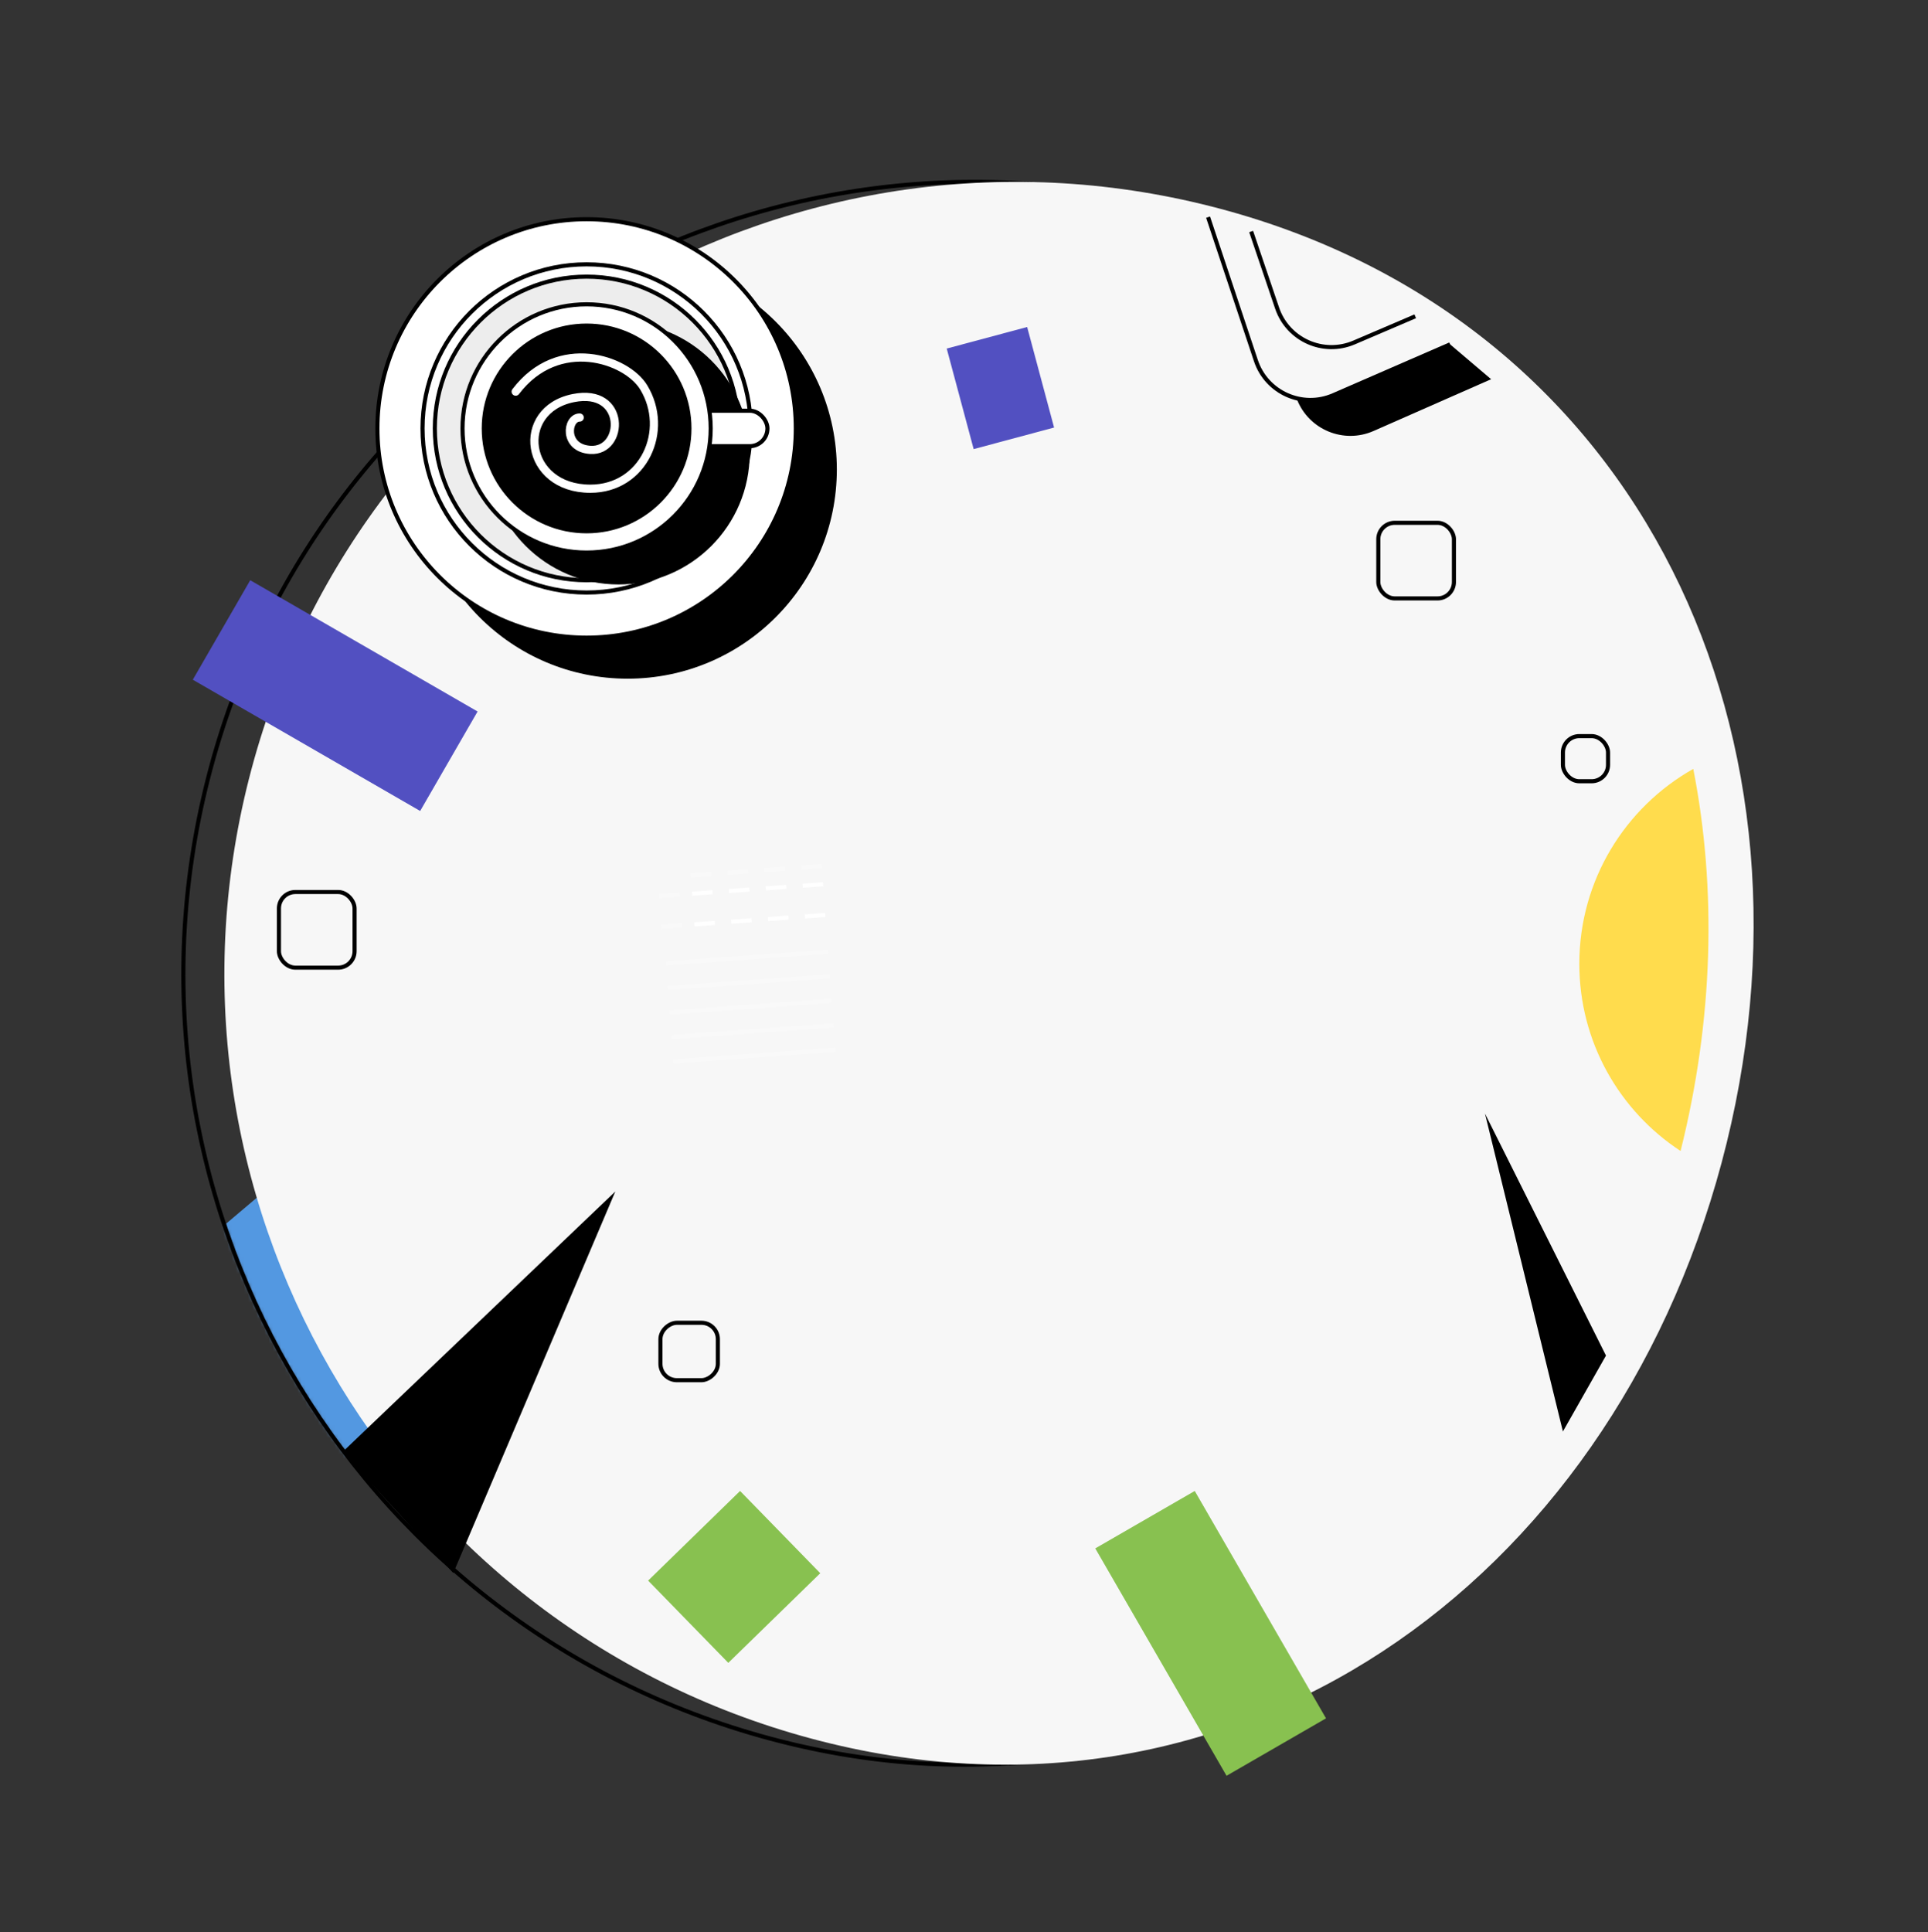 <svg width="470" height="471" viewBox="0 0 470 471" fill="none" xmlns="http://www.w3.org/2000/svg">
<rect x="0" y="0" width="470" height="471" fill="#333333" stroke="none"/>
<mask id="mask0" mask-type="alpha" maskUnits="userSpaceOnUse" x="1" y="1" width="459" height="469">
<path d="M409.68 283.446C382.092 386.404 290.752 451.387 187.793 423.799C84.834 396.212 23.734 290.383 51.321 187.424C78.909 84.465 184.738 23.364 287.697 50.952C390.656 78.54 437.268 180.487 409.68 283.446Z" fill="#C4C4C4"/>
</mask>
<g mask="url(#mask0)">
</g>
<mask id="mask1" mask-type="alpha" maskUnits="userSpaceOnUse" x="1" y="1" width="459" height="469">
<path d="M409.68 283.446C382.092 386.404 290.752 451.387 187.793 423.799C84.834 396.212 23.734 290.383 51.321 187.424C78.909 84.465 184.738 23.364 287.697 50.952C390.656 78.54 437.268 180.487 409.68 283.446Z" fill="#C4C4C4"/>
</mask>
<g mask="url(#mask1)">
<rect x="236.055" y="157.828" width="127.755" height="172.581" rx="10" transform="rotate(15 236.055 157.828)" fill="black"/>
<rect x="224.055" y="135.828" width="127.755" height="172.581" rx="11" transform="rotate(15 224.055 135.828)" fill="#EDEDED" stroke="black"/>
<path d="M216 227.435L307 251.435" stroke="black"/>
<path d="M213 238.435L304 262.435" stroke="black"/>
<path d="M210 250.435L301 274.435" stroke="black"/>
<path d="M207 261.435L298 285.435" stroke="black"/>
<path d="M239.57 192.255C239.544 192.351 239.497 192.433 239.427 192.501C239.358 192.568 239.27 192.614 239.163 192.638C239.056 192.661 238.936 192.654 238.801 192.618C238.669 192.583 238.556 192.529 238.463 192.457C238.371 192.383 238.305 192.295 238.264 192.193C238.225 192.091 238.216 191.983 238.237 191.867L238.635 191.974C238.624 192.052 238.637 192.124 238.675 192.189C238.714 192.253 238.778 192.296 238.864 192.319C238.942 192.34 239.007 192.336 239.058 192.306C239.112 192.275 239.148 192.227 239.166 192.161C239.181 192.103 239.177 192.05 239.154 192.004C239.13 191.956 239.096 191.914 239.051 191.877C239.006 191.841 238.942 191.795 238.86 191.741C238.754 191.671 238.668 191.607 238.604 191.55C238.54 191.491 238.491 191.418 238.458 191.331C238.426 191.245 238.425 191.144 238.457 191.027C238.5 190.866 238.591 190.755 238.731 190.693C238.873 190.631 239.039 190.625 239.231 190.677C239.429 190.73 239.573 190.82 239.665 190.946C239.758 191.074 239.791 191.219 239.764 191.383L239.36 191.275C239.368 191.205 239.354 191.142 239.32 191.087C239.285 191.031 239.229 190.992 239.149 190.97C239.08 190.952 239.019 190.956 238.967 190.981C238.915 191.005 238.88 191.052 238.861 191.121C238.846 191.176 238.85 191.226 238.872 191.272C238.896 191.316 238.93 191.356 238.973 191.393C239.018 191.429 239.08 191.474 239.16 191.525C239.269 191.6 239.355 191.666 239.42 191.723C239.486 191.78 239.535 191.853 239.568 191.942C239.602 192.031 239.602 192.135 239.57 192.255ZM240.269 192.246L240.083 192.942L239.708 192.841L240.21 190.968L240.893 191.15C241.114 191.21 241.266 191.307 241.349 191.443C241.434 191.58 241.452 191.739 241.403 191.921C241.355 192.1 241.258 192.227 241.113 192.302C240.97 192.377 240.791 192.386 240.577 192.329L240.269 192.246ZM240.617 192.018C240.837 192.077 240.972 192.011 241.023 191.82C241.048 191.726 241.042 191.647 241.004 191.584C240.966 191.521 240.888 191.474 240.772 191.442L240.504 191.37L240.349 191.946L240.617 192.018ZM243.357 191.811L242.855 193.685L242.478 193.584L242.696 192.769L241.895 192.554L241.677 193.369L241.302 193.269L241.804 191.395L242.179 191.495L241.975 192.254L242.777 192.469L242.98 191.71L243.357 191.811Z" fill="black"/>
<path d="M235.791 206.355C235.765 206.451 235.717 206.533 235.648 206.602C235.579 206.668 235.491 206.714 235.384 206.739C235.277 206.761 235.156 206.754 235.022 206.718C234.889 206.683 234.777 206.629 234.684 206.557C234.592 206.483 234.526 206.395 234.485 206.293C234.445 206.191 234.437 206.083 234.458 205.967L234.856 206.074C234.845 206.152 234.858 206.224 234.895 206.289C234.935 206.353 234.998 206.396 235.085 206.42C235.163 206.44 235.228 206.436 235.279 206.406C235.333 206.375 235.369 206.327 235.386 206.261C235.402 206.203 235.398 206.151 235.374 206.105C235.351 206.057 235.317 206.014 235.272 205.977C235.227 205.941 235.163 205.895 235.081 205.841C234.974 205.771 234.889 205.707 234.825 205.65C234.761 205.591 234.712 205.518 234.678 205.432C234.646 205.345 234.646 205.244 234.677 205.127C234.721 204.966 234.812 204.855 234.952 204.794C235.094 204.731 235.26 204.726 235.451 204.777C235.649 204.83 235.794 204.92 235.885 205.047C235.978 205.174 236.011 205.319 235.985 205.483L235.581 205.375C235.589 205.305 235.575 205.242 235.54 205.187C235.506 205.131 235.449 205.092 235.37 205.071C235.301 205.052 235.24 205.056 235.187 205.082C235.136 205.106 235.1 205.152 235.082 205.221C235.067 205.276 235.071 205.326 235.093 205.372C235.117 205.416 235.151 205.457 235.194 205.493C235.239 205.53 235.301 205.574 235.38 205.625C235.489 205.7 235.576 205.766 235.64 205.823C235.706 205.881 235.756 205.954 235.789 206.042C235.822 206.131 235.823 206.235 235.791 206.355ZM236.49 206.346L236.303 207.042L235.929 206.942L236.431 205.068L237.113 205.251C237.334 205.31 237.486 205.407 237.57 205.543C237.654 205.68 237.672 205.839 237.623 206.022C237.576 206.2 237.479 206.327 237.334 206.402C237.19 206.477 237.012 206.486 236.797 206.429L236.49 206.346ZM236.838 206.118C237.057 206.177 237.193 206.111 237.244 205.92C237.269 205.826 237.263 205.748 237.225 205.684C237.187 205.621 237.109 205.574 236.992 205.542L236.724 205.471L236.57 206.047L236.838 206.118ZM239.578 205.911L239.076 207.785L238.699 207.684L238.917 206.869L238.116 206.654L237.897 207.469L237.523 207.369L238.025 205.495L238.399 205.595L238.196 206.354L238.998 206.569L239.201 205.81L239.578 205.911Z" fill="black"/>
<path d="M257.081 195.469C257.315 195.531 257.492 195.643 257.614 195.805C257.736 195.966 257.794 196.157 257.788 196.378L257.395 196.272C257.381 196.161 257.339 196.064 257.268 195.982C257.199 195.901 257.104 195.844 256.983 195.812C256.884 195.786 256.788 195.787 256.695 195.815C256.602 195.843 256.522 195.897 256.453 195.977C256.384 196.057 256.333 196.159 256.3 196.283C256.267 196.405 256.26 196.518 256.28 196.622C256.299 196.726 256.342 196.813 256.409 196.884C256.475 196.955 256.558 197.004 256.657 197.03C256.777 197.063 256.888 197.061 256.988 197.025C257.091 196.99 257.176 196.928 257.243 196.838L257.636 196.943C257.531 197.137 257.386 197.273 257.199 197.352C257.013 197.431 256.803 197.44 256.57 197.377C256.391 197.329 256.243 197.247 256.127 197.13C256.012 197.012 255.936 196.871 255.899 196.705C255.864 196.54 255.871 196.366 255.92 196.182C255.97 195.996 256.051 195.84 256.165 195.715C256.279 195.59 256.416 195.507 256.573 195.463C256.731 195.419 256.901 195.42 257.081 195.469ZM259.754 196.205L258.793 197.253L258.617 197.908L258.24 197.807L258.416 197.152L258.105 195.763L258.535 195.878L258.714 196.805L259.332 196.092L259.754 196.205ZM259.903 197.946L260.532 198.114L260.455 198.401L259.452 198.132L259.954 196.258L260.328 196.359L259.903 197.946Z" fill="black"/>
<path d="M253.304 209.569C253.537 209.631 253.715 209.743 253.837 209.905C253.958 210.067 254.016 210.258 254.01 210.478L253.618 210.373C253.604 210.261 253.562 210.164 253.49 210.082C253.421 210.001 253.326 209.945 253.206 209.912C253.107 209.886 253.011 209.887 252.918 209.915C252.825 209.943 252.744 209.997 252.675 210.077C252.606 210.158 252.555 210.26 252.522 210.383C252.49 210.506 252.483 210.619 252.503 210.722C252.522 210.826 252.565 210.914 252.631 210.985C252.698 211.055 252.781 211.104 252.88 211.131C253 211.163 253.11 211.161 253.211 211.126C253.313 211.09 253.398 211.028 253.466 210.938L253.859 211.043C253.754 211.237 253.608 211.373 253.422 211.452C253.236 211.531 253.026 211.54 252.792 211.477C252.614 211.429 252.466 211.347 252.349 211.23C252.235 211.112 252.159 210.971 252.122 210.805C252.086 210.64 252.093 210.466 252.143 210.282C252.192 210.096 252.274 209.941 252.387 209.815C252.502 209.691 252.638 209.607 252.796 209.564C252.954 209.519 253.123 209.52 253.304 209.569ZM255.976 210.305L255.016 211.353L254.84 212.009L254.463 211.908L254.639 211.252L254.328 209.863L254.758 209.978L254.936 210.905L255.554 210.192L255.976 210.305ZM256.126 212.046L256.755 212.215L256.678 212.501L255.675 212.232L256.177 210.359L256.551 210.459L256.126 212.046Z" fill="black"/>
<path d="M274.554 201.775L273.803 201.573L273.569 201.915L273.173 201.809L274.36 200.141L274.787 200.256L274.978 202.292L274.583 202.186L274.554 201.775ZM274.529 201.464L274.465 200.599L273.977 201.316L274.529 201.464ZM276.282 202.642L276.031 201.889L275.485 202.428L275.058 202.314L275.904 201.513L275.544 200.436L275.987 200.554L276.234 201.292L276.77 200.764L277.198 200.879L276.359 201.664L276.725 202.76L276.282 202.642ZM277.803 201.041L277.301 202.915L276.927 202.815L277.429 200.941L277.803 201.041ZM279.064 202.838C279.039 202.934 278.991 203.016 278.922 203.084C278.853 203.151 278.764 203.197 278.657 203.221C278.551 203.244 278.43 203.237 278.296 203.201C278.163 203.166 278.05 203.112 277.958 203.04C277.866 202.966 277.799 202.878 277.758 202.776C277.719 202.674 277.71 202.565 277.732 202.45L278.13 202.557C278.119 202.635 278.132 202.707 278.169 202.772C278.209 202.836 278.272 202.879 278.359 202.902C278.437 202.923 278.501 202.919 278.553 202.889C278.607 202.858 278.643 202.81 278.66 202.744C278.676 202.686 278.672 202.633 278.648 202.587C278.625 202.539 278.591 202.497 278.546 202.46C278.5 202.423 278.437 202.378 278.355 202.324C278.248 202.253 278.163 202.19 278.099 202.133C278.035 202.074 277.986 202.001 277.952 201.914C277.92 201.828 277.92 201.727 277.951 201.61C277.994 201.449 278.086 201.338 278.226 201.276C278.367 201.214 278.534 201.208 278.725 201.259C278.923 201.313 279.068 201.403 279.159 201.529C279.252 201.657 279.285 201.802 279.258 201.966L278.855 201.858C278.862 201.787 278.849 201.725 278.814 201.67C278.78 201.614 278.723 201.575 278.643 201.553C278.574 201.535 278.514 201.539 278.461 201.564C278.409 201.588 278.374 201.635 278.356 201.704C278.341 201.759 278.345 201.809 278.366 201.855C278.391 201.899 278.424 201.939 278.468 201.976C278.513 202.012 278.575 202.057 278.654 202.108C278.763 202.183 278.85 202.249 278.914 202.306C278.98 202.363 279.03 202.436 279.063 202.525C279.096 202.613 279.097 202.718 279.064 202.838Z" fill="black"/>
<path d="M270.776 215.875L270.025 215.674L269.791 216.015L269.396 215.909L270.582 214.241L271.01 214.356L271.201 216.393L270.805 216.287L270.776 215.875ZM270.752 215.564L270.687 214.699L270.199 215.416L270.752 215.564ZM272.504 216.742L272.254 215.989L271.708 216.528L271.281 216.414L272.127 215.614L271.767 214.536L272.21 214.655L272.456 215.392L272.993 214.864L273.42 214.979L272.581 215.764L272.948 216.861L272.504 216.742ZM274.026 215.141L273.524 217.015L273.15 216.915L273.652 215.041L274.026 215.141ZM275.287 216.938C275.261 217.034 275.214 217.116 275.144 217.185C275.075 217.251 274.987 217.297 274.88 217.321C274.773 217.344 274.653 217.337 274.518 217.301C274.386 217.266 274.273 217.212 274.181 217.14C274.089 217.066 274.022 216.978 273.981 216.876C273.942 216.774 273.933 216.666 273.955 216.55L274.353 216.657C274.341 216.735 274.354 216.807 274.392 216.872C274.432 216.936 274.495 216.979 274.582 217.003C274.659 217.023 274.724 217.019 274.776 216.989C274.83 216.958 274.865 216.91 274.883 216.844C274.898 216.786 274.894 216.734 274.871 216.687C274.848 216.639 274.813 216.597 274.768 216.56C274.723 216.524 274.659 216.478 274.577 216.424C274.471 216.354 274.386 216.29 274.321 216.233C274.257 216.174 274.209 216.101 274.175 216.015C274.143 215.928 274.143 215.827 274.174 215.71C274.217 215.549 274.309 215.438 274.448 215.377C274.59 215.314 274.757 215.308 274.948 215.36C275.146 215.413 275.291 215.503 275.382 215.63C275.475 215.757 275.508 215.902 275.481 216.066L275.078 215.958C275.085 215.888 275.071 215.825 275.037 215.77C275.003 215.714 274.946 215.675 274.866 215.654C274.797 215.635 274.736 215.639 274.684 215.665C274.632 215.689 274.597 215.735 274.578 215.804C274.564 215.859 274.567 215.909 274.589 215.955C274.613 215.999 274.647 216.04 274.69 216.076C274.736 216.113 274.798 216.157 274.877 216.208C274.986 216.283 275.072 216.349 275.137 216.406C275.203 216.464 275.253 216.537 275.286 216.625C275.319 216.714 275.319 216.818 275.287 216.938Z" fill="black"/>
<path d="M301.427 208.975L300.676 208.774L300.442 209.115L300.046 209.009L301.233 207.342L301.66 207.456L301.851 209.493L301.456 209.387L301.427 208.975ZM301.402 208.664L301.338 207.799L300.85 208.516L301.402 208.664ZM303.953 209.049C303.903 209.235 303.821 209.388 303.705 209.509C303.589 209.63 303.446 209.71 303.276 209.75C303.108 209.788 302.923 209.78 302.719 209.726L302.053 209.547L302.555 207.673L303.221 207.852C303.425 207.906 303.59 207.992 303.716 208.109C303.844 208.225 303.928 208.364 303.968 208.527C304.008 208.688 304.003 208.862 303.953 209.049ZM302.777 209.383C302.979 209.437 303.149 209.425 303.287 209.349C303.427 209.272 303.522 209.139 303.574 208.947C303.625 208.755 303.61 208.59 303.527 208.454C303.445 208.319 303.304 208.224 303.102 208.17L302.842 208.1L302.517 209.313L302.777 209.383ZM305.882 209.566C305.832 209.752 305.749 209.905 305.633 210.026C305.517 210.146 305.375 210.227 305.205 210.266C305.037 210.305 304.851 210.297 304.648 210.242L303.982 210.064L304.484 208.19L305.15 208.369C305.353 208.423 305.518 208.509 305.644 208.626C305.772 208.742 305.856 208.881 305.896 209.044C305.937 209.204 305.932 209.378 305.882 209.566ZM304.706 209.899C304.907 209.953 305.077 209.942 305.215 209.865C305.355 209.789 305.451 209.655 305.502 209.464C305.554 209.271 305.538 209.107 305.455 208.971C305.374 208.835 305.232 208.74 305.031 208.686L304.77 208.617L304.445 209.83L304.706 209.899Z" fill="black"/>
<path d="M297.649 223.075L296.898 222.874L296.665 223.216L296.269 223.11L297.456 221.442L297.883 221.556L298.074 223.593L297.678 223.487L297.649 223.075ZM297.625 222.764L297.56 221.9L297.073 222.617L297.625 222.764ZM300.176 223.149C300.126 223.335 300.043 223.488 299.928 223.609C299.812 223.73 299.669 223.81 299.499 223.85C299.331 223.888 299.146 223.88 298.942 223.826L298.276 223.647L298.778 221.773L299.444 221.952C299.648 222.006 299.812 222.092 299.938 222.21C300.067 222.325 300.151 222.465 300.191 222.627C300.231 222.788 300.226 222.962 300.176 223.149ZM299 223.483C299.202 223.537 299.371 223.526 299.51 223.449C299.65 223.372 299.745 223.239 299.796 223.048C299.848 222.855 299.832 222.69 299.749 222.554C299.668 222.419 299.527 222.324 299.325 222.27L299.065 222.2L298.74 223.413L299 223.483ZM302.104 223.666C302.054 223.852 301.972 224.005 301.856 224.126C301.74 224.246 301.597 224.327 301.427 224.367C301.26 224.405 301.074 224.397 300.87 224.343L300.204 224.164L300.706 222.29L301.373 222.469C301.576 222.523 301.741 222.609 301.867 222.726C301.995 222.842 302.079 222.981 302.119 223.144C302.159 223.304 302.155 223.479 302.104 223.666ZM300.928 224C301.13 224.054 301.3 224.042 301.438 223.965C301.578 223.889 301.674 223.755 301.725 223.564C301.776 223.372 301.761 223.207 301.678 223.071C301.596 222.935 301.455 222.841 301.253 222.787L300.993 222.717L300.668 223.93L300.928 224Z" fill="black"/>
<path d="M221.508 193.385C221.662 193.426 221.791 193.499 221.895 193.603C222.002 193.708 222.073 193.834 222.11 193.982C222.149 194.128 222.147 194.282 222.103 194.443C222.06 194.604 221.985 194.739 221.878 194.848C221.772 194.957 221.647 195.031 221.503 195.068C221.36 195.106 221.212 195.105 221.058 195.064C220.905 195.023 220.775 194.95 220.669 194.845C220.564 194.741 220.493 194.614 220.454 194.466C220.418 194.319 220.421 194.165 220.464 194.004C220.507 193.843 220.581 193.708 220.686 193.6C220.794 193.491 220.919 193.418 221.062 193.38C221.206 193.342 221.355 193.344 221.508 193.385ZM221.427 193.687C221.331 193.661 221.241 193.66 221.157 193.684C221.072 193.708 220.998 193.755 220.935 193.826C220.873 193.896 220.827 193.985 220.798 194.093C220.769 194.202 220.764 194.302 220.782 194.395C220.802 194.487 220.843 194.564 220.904 194.627C220.965 194.69 221.044 194.734 221.14 194.76C221.236 194.785 221.326 194.786 221.41 194.762C221.495 194.739 221.568 194.692 221.63 194.622C221.694 194.551 221.74 194.462 221.769 194.353C221.798 194.245 221.802 194.145 221.782 194.053C221.764 193.96 221.724 193.882 221.663 193.82C221.602 193.757 221.523 193.712 221.427 193.687ZM223.791 194.898C223.748 195.06 223.675 195.194 223.574 195.3C223.473 195.405 223.348 195.476 223.199 195.511C223.052 195.544 222.89 195.537 222.712 195.489L222.129 195.333L222.568 193.694L223.151 193.85C223.329 193.898 223.473 193.973 223.584 194.075C223.696 194.177 223.769 194.298 223.804 194.441C223.84 194.581 223.835 194.733 223.791 194.898ZM222.762 195.189C222.939 195.237 223.087 195.227 223.208 195.16C223.331 195.093 223.414 194.976 223.459 194.809C223.504 194.64 223.491 194.496 223.418 194.377C223.347 194.258 223.223 194.175 223.047 194.128L222.819 194.067L222.535 195.128L222.762 195.189ZM224.498 194.967C224.577 194.672 224.705 194.422 224.883 194.217C225.061 194.012 225.263 193.862 225.489 193.767L225.807 193.852L225.798 193.885C225.288 194.118 224.96 194.507 224.814 195.052C224.668 195.597 224.757 196.098 225.083 196.555L225.075 196.586L224.757 196.5C224.608 196.305 224.508 196.075 224.456 195.81C224.405 195.544 224.419 195.263 224.498 194.967ZM226.106 196.399L225.894 195.658L225.75 195.619L225.579 196.258L225.252 196.17L225.691 194.53L226.316 194.698C226.506 194.749 226.639 194.834 226.713 194.954C226.789 195.073 226.806 195.209 226.765 195.361C226.732 195.485 226.67 195.579 226.578 195.644C226.487 195.71 226.373 195.739 226.235 195.732L226.469 196.496L226.106 196.399ZM225.811 195.394L226.08 195.466C226.267 195.516 226.383 195.459 226.428 195.293C226.449 195.214 226.442 195.147 226.407 195.091C226.374 195.034 226.31 194.992 226.214 194.967L225.945 194.895L225.811 195.394ZM227.089 194.888C227.104 194.835 227.133 194.797 227.179 194.775C227.226 194.751 227.279 194.747 227.339 194.763C227.4 194.779 227.444 194.809 227.472 194.853C227.5 194.896 227.508 194.943 227.493 194.996C227.48 195.047 227.45 195.085 227.404 195.109C227.358 195.131 227.305 195.135 227.244 195.118C227.184 195.102 227.139 195.073 227.111 195.03C227.083 194.986 227.076 194.939 227.089 194.888ZM227.355 195.355L227.01 196.641L226.683 196.554L227.028 195.267L227.355 195.355ZM228.16 195.553C228.268 195.582 228.354 195.632 228.418 195.704C228.481 195.776 228.518 195.86 228.527 195.955L228.599 195.688L228.924 195.775L228.578 197.066C228.546 197.186 228.493 197.286 228.42 197.368C228.348 197.451 228.257 197.507 228.148 197.536C228.041 197.565 227.921 197.562 227.788 197.527C227.602 197.477 227.463 197.392 227.372 197.273C227.282 197.155 227.244 197.016 227.26 196.858L227.583 196.944C227.584 197.014 227.606 197.074 227.649 197.124C227.693 197.175 227.757 197.212 227.841 197.235C227.937 197.26 228.022 197.253 228.096 197.211C228.17 197.171 228.222 197.094 228.253 196.979L228.326 196.705C228.271 196.783 228.197 196.838 228.105 196.87C228.014 196.9 227.915 196.901 227.806 196.872C227.698 196.843 227.607 196.79 227.535 196.715C227.462 196.639 227.414 196.545 227.391 196.432C227.37 196.319 227.378 196.195 227.414 196.06C227.45 195.925 227.505 195.815 227.58 195.729C227.656 195.641 227.745 195.583 227.846 195.553C227.947 195.524 228.051 195.524 228.16 195.553ZM228.185 195.866C228.083 195.838 227.992 195.85 227.912 195.9C227.833 195.95 227.777 196.033 227.746 196.149C227.715 196.265 227.721 196.365 227.765 196.448C227.81 196.529 227.883 196.584 227.986 196.611C228.085 196.638 228.175 196.626 228.256 196.577C228.339 196.526 228.396 196.444 228.426 196.331C228.457 196.217 228.449 196.117 228.402 196.033C228.357 195.948 228.284 195.892 228.185 195.866ZM229.992 196.041C230.141 196.081 230.246 196.162 230.308 196.283C230.37 196.404 230.378 196.553 230.33 196.729L230.13 197.477L229.805 197.39L229.995 196.679C230.023 196.577 230.018 196.491 229.98 196.421C229.943 196.35 229.878 196.302 229.787 196.278C229.694 196.253 229.612 196.263 229.54 196.308C229.468 196.354 229.417 196.433 229.386 196.546L229.203 197.229L228.876 197.141L229.336 195.423L229.664 195.51L229.479 196.2C229.536 196.123 229.61 196.07 229.7 196.043C229.793 196.014 229.89 196.014 229.992 196.041ZM231.181 197.458L231.106 197.739L230.934 197.693C230.79 197.654 230.688 197.589 230.63 197.499C230.572 197.409 230.566 197.283 230.609 197.12L230.759 196.563L230.58 196.515L230.654 196.239L230.833 196.286L230.918 195.968L231.245 196.056L231.16 196.374L231.448 196.451L231.374 196.728L231.086 196.651L230.935 197.213C230.919 197.275 230.92 197.321 230.938 197.353C230.956 197.384 230.994 197.408 231.053 197.423L231.181 197.458ZM232.303 197.056C232.223 197.354 232.094 197.604 231.917 197.809C231.739 198.014 231.537 198.163 231.311 198.257L230.993 198.171L231.001 198.141C231.512 197.908 231.84 197.519 231.986 196.974C232.132 196.429 232.042 195.928 231.717 195.471L231.726 195.438L232.044 195.523C232.192 195.719 232.292 195.95 232.344 196.216C232.396 196.48 232.382 196.761 232.303 197.056Z" fill="black"/>
<path d="M217.276 209.163C217.125 209.122 216.995 209.049 216.887 208.944C216.779 208.839 216.705 208.713 216.664 208.568C216.624 208.421 216.625 208.268 216.668 208.109C216.71 207.951 216.785 207.819 216.893 207.714C217.001 207.606 217.129 207.534 217.275 207.497C217.421 207.46 217.57 207.462 217.721 207.502C217.875 207.543 218.004 207.616 218.111 207.721C218.219 207.826 218.292 207.952 218.331 208.099C218.371 208.244 218.371 208.396 218.328 208.554C218.286 208.713 218.21 208.846 218.102 208.953C217.995 209.059 217.869 209.131 217.723 209.168C217.577 209.205 217.428 209.203 217.276 209.163ZM217.354 208.873C217.452 208.899 217.543 208.9 217.629 208.877C217.716 208.852 217.791 208.804 217.855 208.733C217.918 208.662 217.965 208.572 217.994 208.464C218.023 208.356 218.027 208.256 218.007 208.164C217.987 208.071 217.946 207.992 217.883 207.929C217.821 207.866 217.74 207.821 217.643 207.795C217.545 207.769 217.453 207.767 217.365 207.79C217.279 207.814 217.205 207.861 217.141 207.932C217.077 208.001 217.031 208.09 217.002 208.198C216.973 208.307 216.969 208.407 216.988 208.501C217.008 208.594 217.049 208.673 217.112 208.738C217.176 208.801 217.257 208.846 217.354 208.873ZM218.907 209.6C218.794 209.569 218.697 209.523 218.616 209.46C218.537 209.397 218.48 209.322 218.447 209.235C218.414 209.148 218.41 209.055 218.435 208.956L218.783 209.049C218.77 209.117 218.779 209.176 218.811 209.225C218.844 209.276 218.897 209.311 218.972 209.331C219.048 209.351 219.112 209.349 219.165 209.325C219.218 209.3 219.253 209.258 219.268 209.199C219.281 209.151 219.277 209.107 219.256 209.069C219.235 209.03 219.204 208.996 219.164 208.967C219.125 208.936 219.07 208.9 218.999 208.858C218.902 208.799 218.824 208.745 218.765 208.698C218.709 208.65 218.664 208.589 218.633 208.516C218.603 208.441 218.601 208.353 218.629 208.251C218.655 208.155 218.701 208.078 218.768 208.019C218.835 207.961 218.917 207.925 219.014 207.911C219.111 207.895 219.215 207.903 219.326 207.932C219.494 207.977 219.618 208.055 219.7 208.164C219.784 208.273 219.811 208.402 219.783 208.55L219.426 208.454C219.437 208.398 219.426 208.346 219.39 208.298C219.357 208.249 219.304 208.215 219.231 208.196C219.168 208.179 219.112 208.181 219.065 208.203C219.019 208.226 218.988 208.268 218.971 208.33C218.959 208.373 218.964 208.413 218.984 208.45C219.006 208.486 219.035 208.519 219.072 208.549C219.111 208.577 219.166 208.614 219.237 208.658C219.334 208.717 219.411 208.771 219.47 208.82C219.528 208.868 219.573 208.93 219.604 209.005C219.636 209.08 219.638 209.167 219.611 209.268C219.588 209.355 219.544 209.429 219.479 209.492C219.414 209.554 219.332 209.596 219.233 209.618C219.135 209.638 219.026 209.632 218.907 209.6ZM220.76 210.569C220.649 210.383 220.581 210.166 220.558 209.918C220.537 209.67 220.561 209.416 220.63 209.158C220.701 208.893 220.811 208.656 220.96 208.447C221.109 208.237 221.287 208.079 221.492 207.975L221.82 208.063L221.812 208.093C221.598 208.21 221.415 208.37 221.265 208.574C221.115 208.778 221.008 209 220.944 209.242C220.881 209.477 220.861 209.716 220.886 209.958C220.913 210.199 220.983 210.421 221.096 210.624L221.087 210.657L220.76 210.569ZM221.842 210.092L222.376 210.236L222.307 210.493L221.448 210.263L221.882 208.642L222.207 208.729L221.842 210.092ZM223.889 210.198C223.877 210.244 223.863 210.285 223.846 210.321L222.906 210.069C222.889 210.164 222.902 210.245 222.945 210.313C222.988 210.381 223.051 210.426 223.135 210.449C223.256 210.481 223.356 210.452 223.435 210.362L223.785 210.456C223.715 210.57 223.616 210.653 223.489 210.706C223.363 210.756 223.223 210.761 223.07 210.72C222.946 210.687 222.842 210.63 222.757 210.549C222.675 210.467 222.619 210.369 222.59 210.253C222.563 210.138 222.567 210.015 222.602 209.883C222.638 209.75 222.696 209.64 222.777 209.554C222.859 209.468 222.955 209.411 223.067 209.383C223.179 209.355 223.299 209.358 223.426 209.392C223.548 209.425 223.65 209.48 223.732 209.558C223.816 209.637 223.871 209.732 223.897 209.844C223.925 209.955 223.923 210.073 223.889 210.198ZM223.577 210.015C223.598 209.931 223.586 209.856 223.54 209.791C223.495 209.724 223.43 209.679 223.345 209.656C223.264 209.635 223.19 209.641 223.121 209.676C223.054 209.709 223.002 209.768 222.967 209.851L223.577 210.015ZM224.81 210.071L224.585 210.011L224.311 211.03L223.982 210.942L224.255 209.923L224.108 209.883L224.18 209.616L224.326 209.655L224.344 209.59C224.386 209.433 224.462 209.328 224.572 209.278C224.682 209.228 224.826 209.229 225.006 209.283L224.933 209.557C224.854 209.534 224.796 209.532 224.757 209.552C224.719 209.571 224.69 209.618 224.67 209.69L224.656 209.744L224.881 209.804L224.81 210.071ZM225.399 210.229L225.232 210.852C225.221 210.895 225.222 210.929 225.237 210.955C225.254 210.979 225.287 210.998 225.336 211.011L225.487 211.052L225.414 211.326L225.21 211.271C224.935 211.198 224.834 211.028 224.906 210.761L225.072 210.141L224.918 210.1L224.99 209.833L225.143 209.874L225.228 209.556L225.556 209.644L225.471 209.962L225.759 210.039L225.687 210.306L225.399 210.229ZM225.442 211.824L225.45 211.791C225.65 211.672 225.821 211.514 225.963 211.319C226.107 211.122 226.21 210.905 226.273 210.67C226.338 210.428 226.356 210.182 226.327 209.93C226.3 209.679 226.223 209.449 226.096 209.241L226.104 209.211L226.432 209.299C226.558 209.492 226.633 209.717 226.657 209.974C226.681 210.229 226.658 210.489 226.587 210.754C226.518 211.013 226.411 211.244 226.267 211.447C226.124 211.651 225.958 211.806 225.769 211.911L225.442 211.824Z" fill="black"/>
<path d="M237.456 196.244C237.63 195.595 238.298 195.209 238.947 195.383L251.555 198.761C252.204 198.935 252.589 199.603 252.415 200.252L251.304 204.399C251.13 205.049 250.463 205.434 249.813 205.26L237.206 201.882C236.557 201.708 236.171 201.041 236.345 200.391L237.456 196.244Z" fill="white" stroke="black"/>
<path d="M233.677 210.344C233.851 209.695 234.519 209.309 235.168 209.483L247.775 212.862C248.425 213.036 248.81 213.703 248.636 214.353L247.525 218.5C247.351 219.149 246.683 219.534 246.034 219.36L233.427 215.982C232.777 215.808 232.392 215.141 232.566 214.491L233.677 210.344Z" fill="white" stroke="black"/>
<path d="M255.04 200.956C255.214 200.306 255.882 199.921 256.531 200.095L269.139 203.473C269.788 203.647 270.173 204.314 269.999 204.964L268.888 209.111C268.714 209.76 268.047 210.146 267.397 209.972L254.79 206.594C254.141 206.42 253.755 205.752 253.929 205.103L255.04 200.956Z" fill="white" stroke="black"/>
<path d="M251.261 215.056C251.435 214.406 252.103 214.021 252.752 214.195L265.359 217.573C266.009 217.747 266.394 218.415 266.22 219.064L265.109 223.211C264.935 223.861 264.267 224.246 263.618 224.072L251.011 220.694C250.361 220.52 249.976 219.852 250.15 219.203L251.261 215.056Z" fill="white" stroke="black"/>
<path d="M272.622 205.667C272.796 205.018 273.464 204.632 274.113 204.806L286.721 208.184C287.37 208.358 287.755 209.026 287.581 209.675L286.47 213.823C286.296 214.472 285.629 214.857 284.979 214.683L272.372 211.305C271.723 211.131 271.337 210.464 271.511 209.814L272.622 205.667Z" fill="white" stroke="black"/>
<path d="M268.845 219.767C269.019 219.118 269.687 218.733 270.336 218.907L282.943 222.285C283.593 222.459 283.978 223.126 283.804 223.776L282.693 227.923C282.519 228.572 281.851 228.958 281.202 228.784L268.595 225.405C267.945 225.231 267.56 224.564 267.734 223.914L268.845 219.767Z" fill="white" stroke="black"/>
<path d="M299.497 212.868C299.671 212.218 300.339 211.833 300.988 212.007L313.596 215.385C314.245 215.559 314.63 216.227 314.456 216.876L313.345 221.023C313.171 221.673 312.504 222.058 311.854 221.884L299.247 218.506C298.598 218.332 298.212 217.664 298.386 217.015L299.497 212.868Z" fill="white" stroke="black"/>
<path d="M295.718 226.968C295.892 226.319 296.56 225.933 297.209 226.107L309.816 229.485C310.466 229.659 310.851 230.327 310.677 230.976L309.566 235.123C309.392 235.773 308.724 236.158 308.075 235.984L295.468 232.606C294.818 232.432 294.433 231.765 294.607 231.115L295.718 226.968Z" fill="white" stroke="black"/>
<path d="M314.832 213.421C314.374 213.298 314.102 212.828 314.225 212.369C314.348 211.911 314.819 211.64 315.277 211.762C315.735 211.885 316.007 212.356 315.884 212.814C315.761 213.272 315.29 213.544 314.832 213.421ZM314.877 213.255C315.053 213.302 315.24 213.278 315.398 213.187C315.556 213.096 315.671 212.946 315.718 212.77C315.765 212.594 315.74 212.406 315.649 212.248C315.558 212.09 315.408 211.975 315.232 211.928C315.056 211.881 314.869 211.906 314.711 211.997C314.553 212.088 314.438 212.238 314.391 212.414C314.344 212.59 314.368 212.777 314.46 212.935C314.551 213.093 314.701 213.208 314.877 213.255ZM314.905 212.818L315.071 212.863L315.026 213.029L314.86 212.984L314.905 212.818ZM315.107 212.726L315.093 212.78L314.927 212.735L314.96 212.611C314.966 212.589 314.981 212.57 315 212.559C315.02 212.547 315.044 212.544 315.066 212.55C315.089 212.557 315.114 212.556 315.137 212.549C315.161 212.542 315.181 212.528 315.197 212.509C315.213 212.491 315.223 212.468 315.226 212.444C315.23 212.42 315.226 212.395 315.216 212.373C315.206 212.351 315.19 212.332 315.17 212.318C315.149 212.305 315.125 212.297 315.101 212.297C315.077 212.297 315.053 212.303 315.032 212.316C315.011 212.329 314.994 212.347 314.983 212.369L314.829 212.293C314.853 212.245 314.889 212.204 314.933 212.175C314.978 212.146 315.029 212.129 315.082 212.126C315.135 212.123 315.188 212.134 315.236 212.158C315.283 212.182 315.323 212.219 315.352 212.264C315.381 212.309 315.397 212.36 315.399 212.413C315.401 212.467 315.39 212.519 315.365 212.566C315.34 212.613 315.303 212.653 315.258 212.681C315.212 212.709 315.16 212.725 315.107 212.726Z" fill="black"/>
<path d="M311.055 227.521C310.597 227.399 310.325 226.928 310.448 226.47C310.57 226.012 311.041 225.74 311.499 225.862C311.957 225.985 312.229 226.456 312.107 226.914C311.984 227.372 311.513 227.644 311.055 227.521ZM311.099 227.355C311.275 227.403 311.463 227.378 311.621 227.287C311.778 227.196 311.893 227.046 311.941 226.87C311.988 226.694 311.963 226.506 311.872 226.348C311.781 226.191 311.631 226.075 311.455 226.028C311.279 225.981 311.091 226.006 310.934 226.097C310.776 226.188 310.661 226.338 310.614 226.514C310.566 226.69 310.591 226.878 310.682 227.035C310.773 227.193 310.923 227.308 311.099 227.355ZM311.127 226.918L311.293 226.963L311.249 227.129L311.083 227.084L311.127 226.918ZM311.33 226.826L311.316 226.88L311.15 226.836L311.183 226.711C311.189 226.689 311.203 226.67 311.223 226.659C311.243 226.648 311.266 226.644 311.288 226.65C311.312 226.657 311.337 226.656 311.36 226.649C311.383 226.642 311.404 226.628 311.42 226.609C311.436 226.591 311.446 226.568 311.449 226.544C311.452 226.52 311.449 226.495 311.439 226.473C311.429 226.451 311.413 226.432 311.392 226.418C311.372 226.405 311.348 226.398 311.324 226.397C311.299 226.397 311.275 226.403 311.255 226.416C311.234 226.429 311.217 226.447 311.206 226.469L311.052 226.393C311.076 226.345 311.112 226.304 311.156 226.275C311.2 226.246 311.252 226.229 311.305 226.226C311.358 226.223 311.411 226.234 311.458 226.258C311.506 226.283 311.546 226.319 311.575 226.364C311.603 226.409 311.62 226.46 311.622 226.513C311.624 226.567 311.612 226.619 311.587 226.667C311.562 226.714 311.525 226.753 311.48 226.781C311.435 226.809 311.383 226.825 311.33 226.826Z" fill="black"/>
<path d="M316.501 235.435C314.259 230.952 302.251 217.703 308.636 211.216C312 206.435 318 213.435 318 213.435C318 213.435 322.201 220.184 326 222.935C328.348 224.634 332.5 225.935 332.5 225.935L338.52 203.947C343.002 211.045 350.919 223.302 355.33 236.688C359.789 250.221 361.5 275.435 361.5 275.435C343.57 273.193 325.956 283.935 325.956 283.935C325.956 283.935 320.846 271.177 320.517 271.371L320.5 271.435C320.5 271.399 320.506 271.378 320.517 271.371L326 250.435C322.5 244.935 317.331 237.096 316.501 235.435Z" fill="#FFAFAB"/>
<path d="M337.502 260.935C335.102 260.135 328.835 253.268 326.002 249.935L320.502 271.435L325.502 282.935L342.502 273.435C341.835 269.601 339.902 261.735 337.502 260.935Z" fill="#DE3F38"/>
<path d="M317.276 219.525L315.023 221.134C313.644 222.119 311.727 221.763 310.953 220.255C309.505 217.434 307.92 213.226 310.502 211.935C313.411 210.48 316.232 213.257 318.003 215.649C318.925 216.895 318.537 218.624 317.276 219.525Z" fill="#FFC5C2"/>
<path d="M337.5 260.935C325.9 253.335 316 233.935 316 233.935C311.334 228.435 303.4 216.135 309 210.935C316 204.435 321.5 221.935 327.5 223.935C332.3 225.535 337.167 228.935 339 230.435" stroke="black" stroke-linecap="round" stroke-linejoin="round"/>
<path d="M394.776 406.224L361.954 269.435C361.954 269.435 345.733 270.035 336.573 273.82C327.972 277.374 319.002 286.001 319.002 286.001L326.811 358.112L336.573 448.435L375.129 438.703C389.467 435.084 398.226 420.604 394.776 406.224Z" fill="#5398E1"/>
<circle cx="355.002" cy="276.435" r="3" fill="white" stroke="black"/>
<path d="M321.002 298.435C326.869 293.768 343.882 284.235 365.002 283.435" stroke="black"/>
<rect x="147.898" y="174.222" width="58.274" height="116.548" rx="8" transform="rotate(-4.614 147.898 174.222)" fill="#C4C4C4" stroke="black"/>
<rect x="152.727" y="178.329" width="49.309" height="107.583" rx="8" transform="rotate(-4.614 152.727 178.329)" fill="black" stroke="black"/>
<path d="M134.561 218.757C130.078 221.446 124.475 246.773 124.475 246.773C124.475 246.773 135.983 256.604 140.724 265.824C144.632 273.424 148.008 287.117 148.008 287.117L156.001 280.934L155.001 267.434C155.001 267.434 157.346 254.065 157.501 245.435C157.635 238.009 153.001 226.935 153.001 226.935C153.001 226.935 157.568 217.216 159.484 210.641C161.4 204.067 159.484 192.711 155.001 199.434C150.518 206.158 140.164 215.395 134.561 218.757Z" fill="#FFAFAB"/>
<path d="M148.002 278.435L155.002 267.435L156.002 280.935L149.502 285.935L148.002 278.435Z" fill="#DE3F38"/>
<path d="M157.5 196.935C162.5 201.435 160.6 211.035 157 217.435C153.4 223.835 153.167 227.101 153.5 227.935C155 230.435 157.8 237.735 157 246.935C156.2 256.135 155.667 261.101 155.5 262.435" stroke="black" stroke-linecap="round"/>
<path d="M152.502 207.435C151.208 207.989 150.002 206.935 149.502 206.435L155.502 198.935C155.502 198.935 159.502 204.435 152.502 207.435Z" fill="#FFC5C2"/>
<path d="M88.373 349.839L151.129 289.324C151.129 289.324 149.004 267.394 143.285 256.825C137.983 247.027 125.354 238.894 125.354 238.894L-7.516 351.239C-10.716 353.946 -12.804 357.739 -13.379 361.891L-15.752 379.042C-17.228 389.704 -13.648 401.043 -3.359 404.205C14.081 409.564 46.166 406.999 88.373 349.839Z" fill="#5398E1"/>
<circle cx="142.165" cy="286.841" r="3.362" fill="white" stroke="black"/>
<path d="M111.906 254.101C120.124 258.957 137.009 276.29 138.802 306.772" stroke="black"/>
</g>
<circle cx="272.677" cy="173.075" r="8" transform="rotate(14.607 272.677 173.075)" stroke="black"/>
<circle cx="292.031" cy="178.119" r="8" transform="rotate(14.607 292.031 178.119)" stroke="black"/>
<path d="M280.42 175.093L284.291 176.101" stroke="black"/>
<path d="M264.936 171.058V171.058C263.333 170.64 261.694 171.601 261.277 173.204L260.772 175.14" stroke="black"/>
<path d="M299.773 180.136V180.136C301.376 180.554 302.337 182.193 301.919 183.796L301.415 185.731" stroke="black"/>
<path d="M409.68 283.446C382.092 386.405 290.752 451.387 187.793 423.799C84.834 396.212 23.734 290.383 51.321 187.424C78.909 84.465 184.738 23.364 287.697 50.952C390.656 78.54 437.268 180.487 409.68 283.446Z" stroke="black"/>
<g style="mix-blend-mode:multiply">
<path d="M419.68 283.446C392.092 386.404 300.752 451.387 197.793 423.799C94.834 396.212 33.734 290.383 61.321 187.424C88.909 84.465 194.738 23.364 297.697 50.952C400.656 78.54 447.268 180.487 419.68 283.446Z" fill="#F7F7F7"/>
</g>
<path d="M168.734 217.847L173.721 217.487" stroke="white"/>
<path d="M169.275 225.328L174.262 224.967" stroke="white"/>
<path d="M160.754 218.424L165.741 218.064" stroke="white" stroke-opacity="0.31"/>
<path d="M168.408 213.359L173.395 212.998" stroke="white" stroke-opacity="0.31"/>
<path d="M177.385 212.71L182.372 212.349" stroke="white" stroke-opacity="0.31"/>
<path d="M186.361 212.06L191.348 211.7" stroke="white" stroke-opacity="0.31"/>
<path d="M195.338 211.411L200.325 211.05" stroke="white" stroke-opacity="0.31"/>
<path d="M161.295 225.905L166.282 225.544" stroke="white" stroke-opacity="0.31"/>
<path d="M186.688 216.549L191.674 216.188" stroke="white"/>
<path d="M187.229 224.029L192.215 223.668" stroke="white"/>
<path d="M177.711 217.198L182.698 216.837" stroke="white"/>
<path d="M178.252 224.678L183.239 224.318" stroke="white"/>
<path d="M195.664 215.899L200.651 215.539" stroke="white"/>
<path d="M196.205 223.38L201.192 223.019" stroke="white"/>
<path d="M162.443 234.845L201.84 231.996" stroke="white" stroke-opacity="0.31"/>
<path d="M162.877 240.83L202.274 237.98" stroke="white" stroke-opacity="0.31"/>
<path d="M163.309 246.814L202.706 243.964" stroke="white" stroke-opacity="0.31"/>
<path d="M163.742 252.798L203.139 249.949" stroke="white" stroke-opacity="0.31"/>
<path d="M164.176 258.783L203.573 255.933" stroke="white" stroke-opacity="0.31"/>
<path fill-rule="evenodd" clip-rule="evenodd" d="M412.781 187.423C418.528 216.818 417.675 248.597 409.685 280.563C394.82 270.83 385 254.029 385 234.935C385 214.543 396.199 196.768 412.781 187.423Z" fill="#FFDC4D"/>
<path d="M294.5 52.935L306.161 87.918C308.761 95.718 317.492 99.609 325.03 96.327L353.5 83.935" stroke="black"/>
<path d="M363.5 92.435L334.843 105.057C327.563 108.264 319.078 104.768 316.169 97.364L316 96.935C317.5 97.435 321.6 97.935 326 95.935C330.4 93.935 346.167 87.101 353.5 83.935L363.5 92.435Z" fill="black"/>
<path d="M305 56.435L311.329 75.105C313.948 82.832 322.595 86.691 330.097 83.48L345 77.101" stroke="black"/>
<g style="mix-blend-mode:multiply">
<rect x="158" y="385.284" width="31.302" height="28" transform="rotate(-44.27 158 385.284)" fill="#88C150"/>
</g>
<g style="mix-blend-mode:multiply">
<rect x="299" y="432.86" width="64" height="28" transform="rotate(-120 299 432.86)" fill="#88C150"/>
</g>
<g style="mix-blend-mode:multiply">
<rect x="61" y="141.435" width="64" height="28" transform="rotate(30 61 141.435)" fill="#5250C1"/>
</g>
<g style="mix-blend-mode:multiply">
<rect x="250.395" y="79.71" width="25.372" height="20.298" transform="rotate(75 250.395 79.71)" fill="#5250C1"/>
</g>
<circle cx="153" cy="114.435" r="51" fill="black"/>
<circle cx="143" cy="104.435" r="51" fill="white" stroke="black"/>
<circle cx="143" cy="104.435" r="40" fill="white" stroke="black"/>
<circle cx="143" cy="104.435" r="37" fill="#EDEDED" stroke="black"/>
<circle cx="150.78" cy="110.485" r="31.983" fill="black"/>
<rect x="168.068" y="100.113" width="19.017" height="8.644" rx="4.322" fill="white" stroke="black"/>
<circle cx="143" cy="104.435" r="30.254" fill="white" stroke="black"/>
<circle cx="142.999" cy="104.435" r="25.068" fill="black" stroke="black"/>
<path d="M141.312 101.774C138.192 101.774 137.256 109.242 143.913 109.663C152.234 110.189 152.754 94.411 139.752 97.041C125.392 99.945 127.791 119.129 143.913 119.129C156.924 119.129 163.315 104.93 156.914 94.411C152.754 87.574 136.112 81.789 125.711 95.463" stroke="white" stroke-width="2" stroke-linecap="round"/>
<rect x="161" y="336.435" width="14" height="14" rx="4" transform="rotate(-90 161 336.435)" stroke="black"/>
<rect x="336" y="127.435" width="18.435" height="18.435" rx="4" stroke="black"/>
<rect x="381" y="179.435" width="11" height="11" rx="4" stroke="black"/>
<rect x="68" y="217.435" width="18.435" height="18.435" rx="4" stroke="black"/>
<path d="M150 290.435L83.5 353.935L110.5 383.435L150 290.435Z" fill="black"/>
<path d="M362 271.435L381 348.935L391.5 330.435L362 271.435Z" fill="black"/>
</svg>
